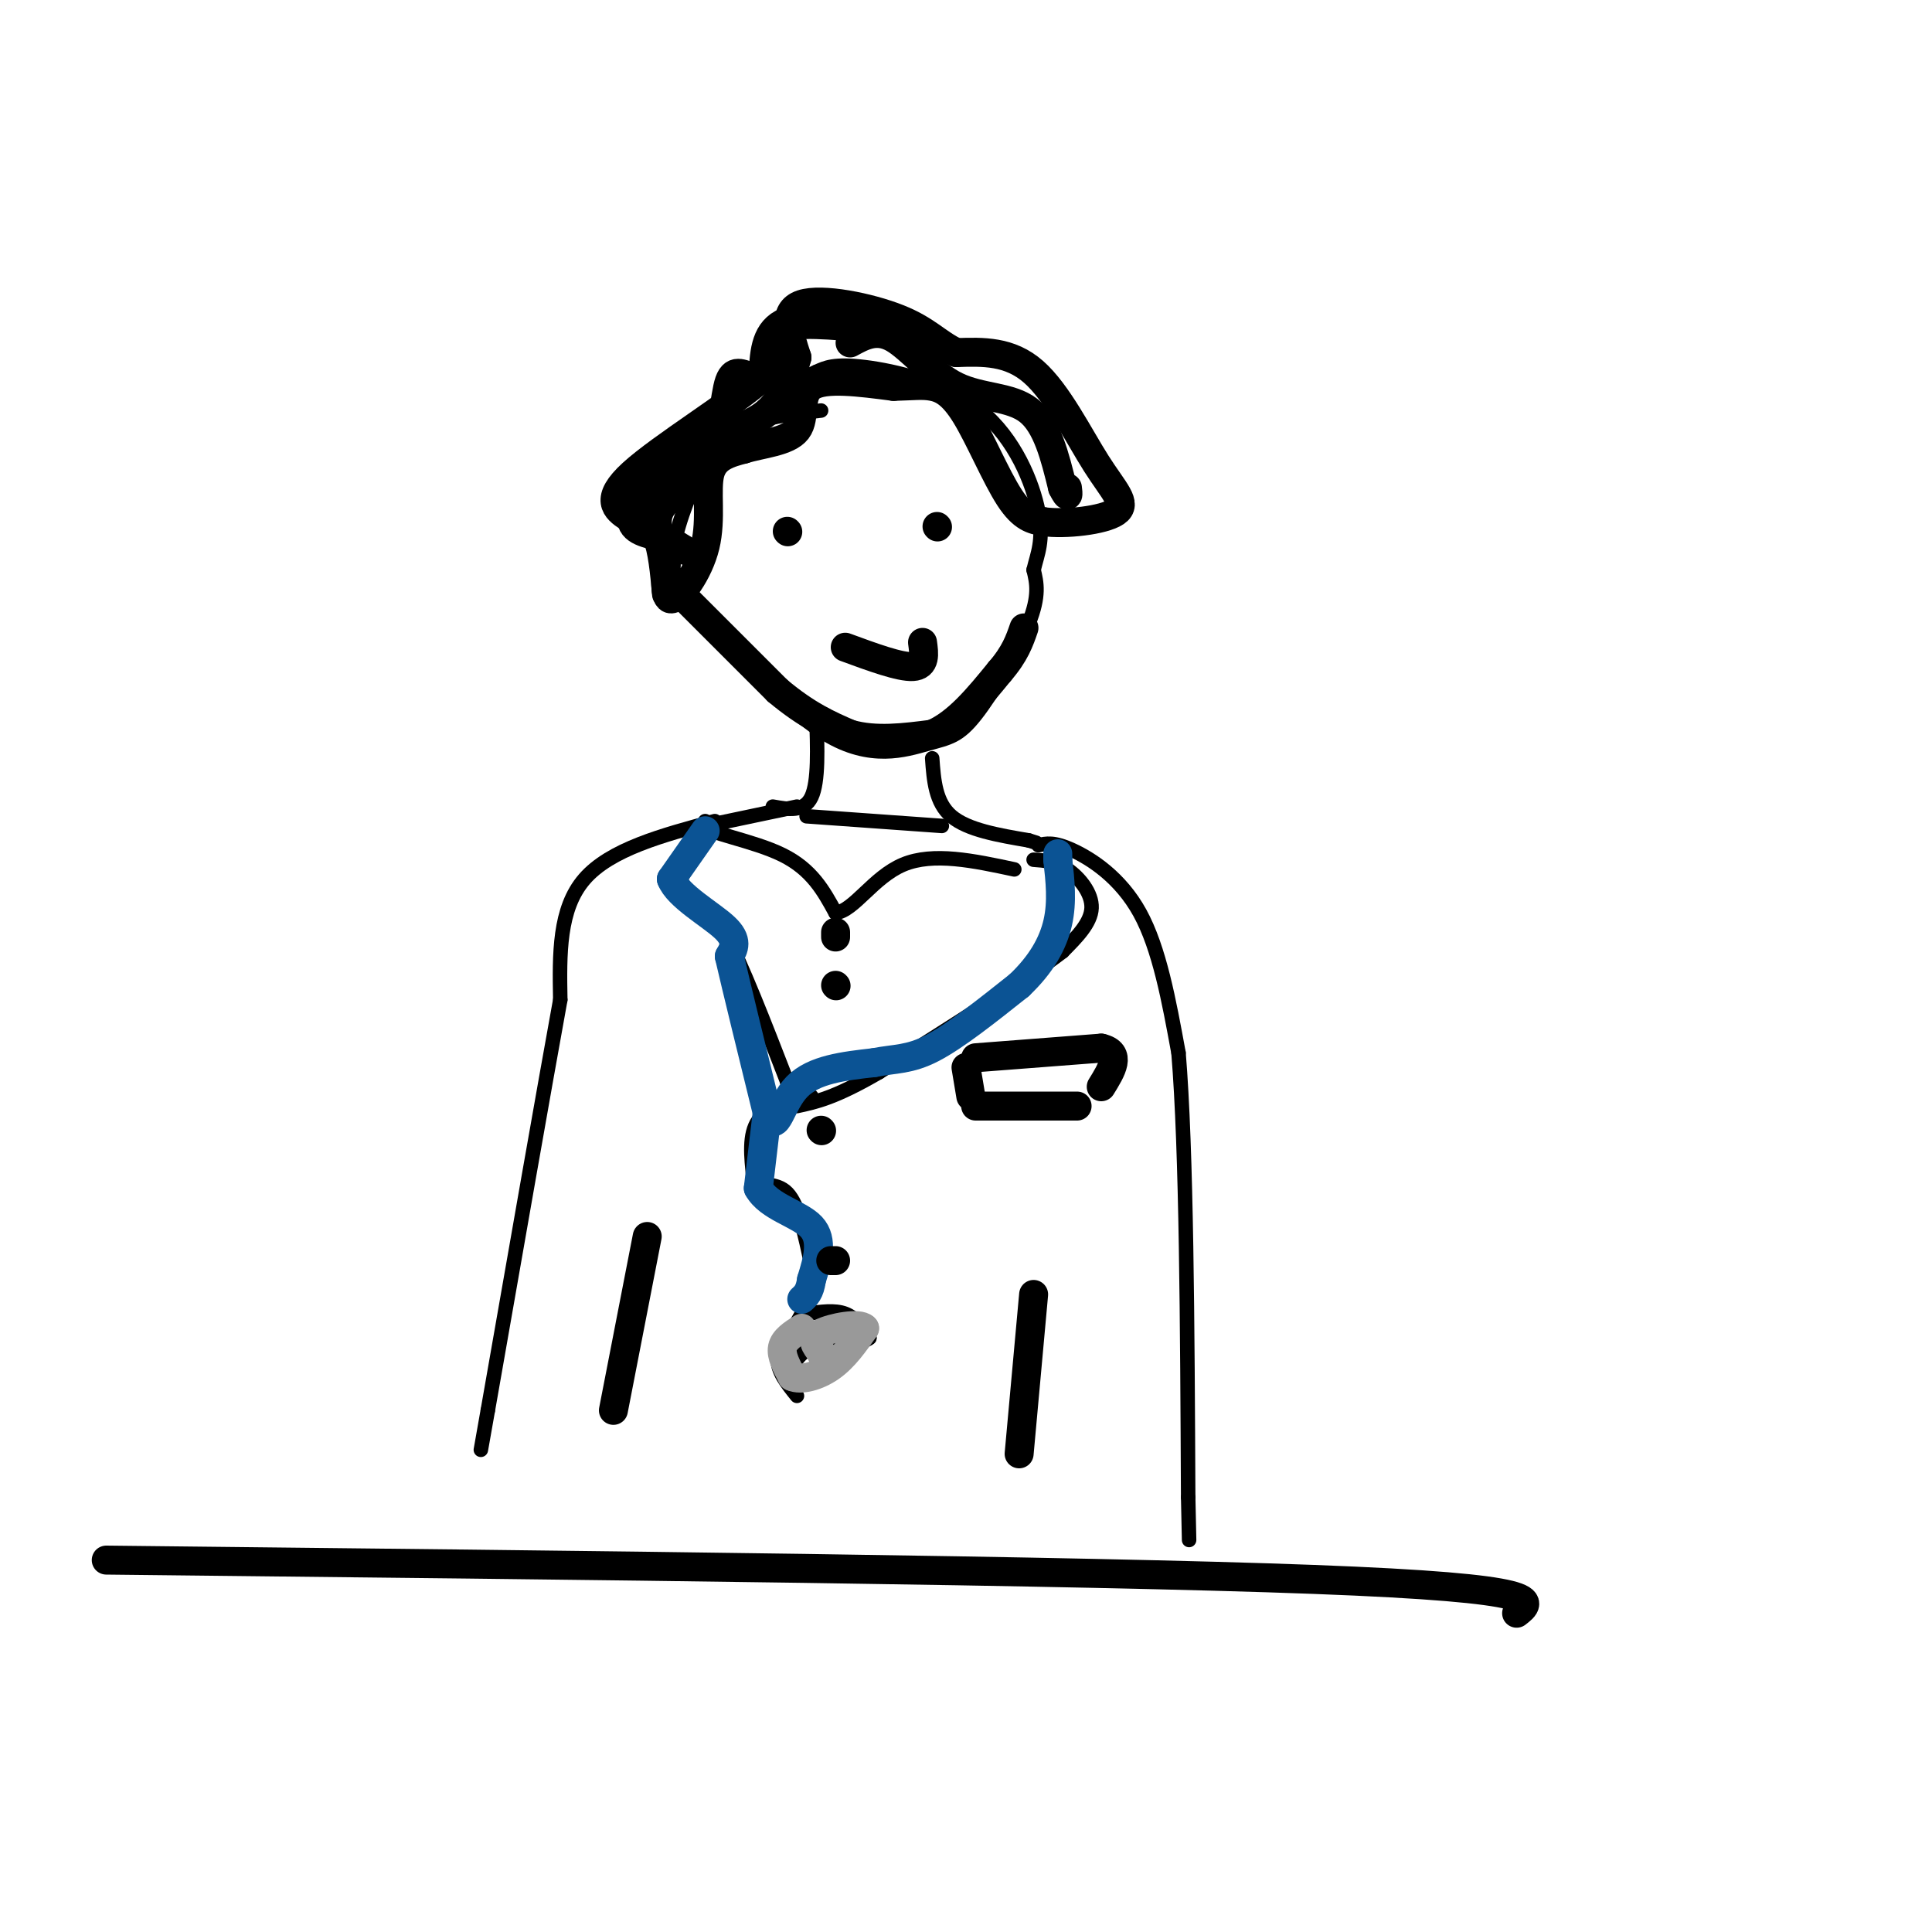 <svg viewBox='0 0 400 400' version='1.1' xmlns='http://www.w3.org/2000/svg' xmlns:xlink='http://www.w3.org/1999/xlink'><g fill='none' stroke='rgb(0,0,0)' stroke-width='3' stroke-linecap='round' stroke-linejoin='round'><path d='M170,85c-6.208,0.685 -12.417,1.369 -17,4c-4.583,2.631 -7.542,7.208 -10,13c-2.458,5.792 -4.417,12.798 -4,17c0.417,4.202 3.208,5.601 6,7'/><path d='M145,126c5.659,6.825 16.806,20.387 26,26c9.194,5.613 16.433,3.278 21,2c4.567,-1.278 6.460,-1.498 10,-6c3.540,-4.502 8.726,-13.286 11,-19c2.274,-5.714 1.637,-8.357 1,-11'/><path d='M214,118c0.758,-3.293 2.152,-6.027 1,-12c-1.152,-5.973 -4.848,-15.185 -12,-21c-7.152,-5.815 -17.758,-8.233 -24,-9c-6.242,-0.767 -8.121,0.116 -10,1'/><path d='M169,77c-3.167,1.333 -6.083,4.167 -9,7'/><path d='M169,148c0.250,6.917 0.500,13.833 -1,17c-1.500,3.167 -4.750,2.583 -8,2'/><path d='M193,157c0.333,4.583 0.667,9.167 4,12c3.333,2.833 9.667,3.917 16,5'/><path d='M213,174c2.667,0.833 1.333,0.417 0,0'/><path d='M165,167c0.000,0.000 -19.000,4.000 -19,4'/><path d='M146,171c0.111,1.422 9.889,2.978 16,6c6.111,3.022 8.556,7.511 11,12'/><path d='M173,189c3.800,-0.400 7.800,-7.400 14,-10c6.200,-2.600 14.600,-0.800 23,1'/><path d='M167,169c0.000,0.000 28.000,2.000 28,2'/><path d='M146,170c0.000,0.000 -4.000,8.000 -4,8'/><path d='M142,178c-0.978,2.444 -1.422,4.556 0,7c1.422,2.444 4.711,5.222 8,8'/><path d='M150,193c3.500,6.500 8.250,18.750 13,31'/><path d='M163,224c2.667,5.667 2.833,4.333 3,3'/><path d='M214,178c2.267,0.156 4.533,0.311 7,2c2.467,1.689 5.133,4.911 5,8c-0.133,3.089 -3.067,6.044 -6,9'/><path d='M220,197c-7.333,5.667 -22.667,15.333 -38,25'/><path d='M182,222c-9.167,5.333 -13.083,6.167 -17,7'/><path d='M168,227c-4.500,1.083 -9.000,2.167 -11,5c-2.000,2.833 -1.500,7.417 -1,12'/><path d='M156,244c1.178,1.867 4.622,0.533 7,3c2.378,2.467 3.689,8.733 5,15'/><path d='M168,262c0.500,4.167 -0.750,7.083 -2,10'/><path d='M166,272c0.000,0.000 -5.000,9.000 -5,9'/><path d='M161,281c-0.167,2.833 1.917,5.417 4,8'/><path d='M167,272c2.917,-0.417 5.833,-0.833 8,0c2.167,0.833 3.583,2.917 5,5'/><path d='M180,277c-1.167,1.167 -6.583,1.583 -12,2'/><path d='M168,279c-2.833,1.333 -3.917,3.667 -5,6'/><path d='M148,170c-10.833,2.917 -21.667,5.833 -27,12c-5.333,6.167 -5.167,15.583 -5,25'/><path d='M116,207c-3.333,18.333 -9.167,51.667 -15,85'/><path d='M101,292c-2.500,14.167 -1.250,7.083 0,0'/><path d='M215,175c1.578,-0.378 3.156,-0.756 7,1c3.844,1.756 9.956,5.644 14,13c4.044,7.356 6.022,18.178 8,29'/><path d='M244,218c1.667,20.167 1.833,56.083 2,92'/><path d='M246,310c0.333,15.333 0.167,7.667 0,0'/></g>
<g fill='none' stroke='rgb(11,83,148)' stroke-width='6' stroke-linecap='round' stroke-linejoin='round'><path d='M146,172c0.000,0.000 -7.000,10.000 -7,10'/><path d='M139,182c1.311,3.511 8.089,7.289 11,10c2.911,2.711 1.956,4.356 1,6'/><path d='M151,198c1.500,6.500 4.750,19.750 8,33'/><path d='M159,231c1.867,4.022 2.533,-2.422 6,-6c3.467,-3.578 9.733,-4.289 16,-5'/><path d='M181,220c4.356,-0.867 7.244,-0.533 12,-3c4.756,-2.467 11.378,-7.733 18,-13'/><path d='M211,204c4.578,-4.333 7.022,-8.667 8,-13c0.978,-4.333 0.489,-8.667 0,-13'/><path d='M219,178c0.000,-2.167 0.000,-1.083 0,0'/><path d='M159,229c0.000,0.000 -2.000,17.000 -2,17'/><path d='M157,246c2.133,3.933 8.467,5.267 11,8c2.533,2.733 1.267,6.867 0,11'/><path d='M168,265c-0.333,2.500 -1.167,3.250 -2,4'/></g>
<g fill='none' stroke='rgb(153,153,153)' stroke-width='6' stroke-linecap='round' stroke-linejoin='round'><path d='M166,275c-1.833,1.167 -3.667,2.333 -4,4c-0.333,1.667 0.833,3.833 2,6'/><path d='M164,285c1.778,0.844 5.222,-0.044 8,-2c2.778,-1.956 4.889,-4.978 7,-8'/><path d='M179,275c-0.911,-1.200 -6.689,-0.200 -9,1c-2.311,1.200 -1.156,2.600 0,4'/><path d='M170,280c0.167,0.833 0.583,0.917 1,1'/></g>
<g fill='none' stroke='rgb(0,0,0)' stroke-width='6' stroke-linecap='round' stroke-linejoin='round'><path d='M163,110c0.000,0.000 0.100,0.100 0.1,0.1'/><path d='M194,109c0.000,0.000 0.100,0.100 0.1,0.1'/><path d='M139,121c0.000,0.000 22.000,22.000 22,22'/><path d='M161,143c6.167,5.167 10.583,7.083 15,9'/><path d='M176,152c5.333,1.500 11.167,0.750 17,0'/><path d='M193,152c5.167,-2.167 9.583,-7.583 14,-13'/><path d='M207,139c3.167,-3.667 4.083,-6.333 5,-9'/><path d='M175,134c5.667,2.083 11.333,4.167 14,4c2.667,-0.167 2.333,-2.583 2,-5'/><path d='M180,68c-7.733,-0.711 -15.467,-1.422 -18,0c-2.533,1.422 0.133,4.978 0,7c-0.133,2.022 -3.067,2.511 -6,3'/><path d='M156,78c-1.981,-0.152 -3.933,-2.030 -5,1c-1.067,3.030 -1.249,10.970 -4,16c-2.751,5.030 -8.072,7.152 -10,10c-1.928,2.848 -0.464,6.424 1,10'/><path d='M138,115c-0.049,4.029 -0.673,9.100 1,9c1.673,-0.100 5.643,-5.373 7,-11c1.357,-5.627 0.102,-11.608 1,-15c0.898,-3.392 3.949,-4.196 7,-5'/><path d='M154,93c3.595,-1.143 9.083,-1.500 11,-4c1.917,-2.500 0.262,-7.143 3,-9c2.738,-1.857 9.869,-0.929 17,0'/><path d='M185,80c4.139,-0.108 5.986,-0.380 8,0c2.014,0.380 4.196,1.410 7,6c2.804,4.590 6.230,12.740 9,17c2.770,4.260 4.885,4.630 7,5'/><path d='M216,108c4.566,0.636 12.482,-0.273 15,-2c2.518,-1.727 -0.360,-4.273 -4,-10c-3.640,-5.727 -8.040,-14.636 -13,-19c-4.960,-4.364 -10.480,-4.182 -16,-4'/><path d='M198,73c-4.012,-1.893 -6.042,-4.625 -12,-7c-5.958,-2.375 -15.845,-4.393 -20,-3c-4.155,1.393 -2.577,6.196 -1,11'/><path d='M165,74c-1.038,4.187 -3.134,9.153 -7,12c-3.866,2.847 -9.502,3.574 -15,7c-5.498,3.426 -10.856,9.550 -12,13c-1.144,3.450 1.928,4.225 5,5'/><path d='M136,111c1.167,2.833 1.583,7.417 2,12'/><path d='M176,71c2.738,-1.500 5.476,-3.000 9,-1c3.524,2.000 7.833,7.500 13,10c5.167,2.500 11.190,2.000 15,5c3.810,3.000 5.405,9.500 7,16'/><path d='M220,101c1.333,2.667 1.167,1.333 1,0'/><path d='M200,221c0.000,0.000 1.000,6.000 1,6'/><path d='M202,219c0.000,0.000 26.000,-2.000 26,-2'/><path d='M228,217c4.333,1.000 2.167,4.500 0,8'/><path d='M202,229c0.000,0.000 21.000,0.000 21,0'/><path d='M173,193c0.000,0.000 0.000,1.000 0,1'/><path d='M173,204c0.000,0.000 0.100,0.100 0.1,0.1'/><path d='M170,234c0.000,0.000 0.100,0.100 0.1,0.1'/><path d='M173,261c0.000,0.000 -1.000,0.000 -1,0'/><path d='M134,256c0.000,0.000 -7.000,36.000 -7,36'/><path d='M214,268c0.000,0.000 -3.000,33.000 -3,33'/><path d='M22,323c100.667,1.083 201.333,2.167 250,4c48.667,1.833 45.333,4.417 42,7'/><path d='M180,66c-7.167,-0.500 -14.333,-1.000 -18,1c-3.667,2.000 -3.833,6.500 -4,11'/><path d='M158,78c-6.583,5.738 -21.042,14.583 -27,20c-5.958,5.417 -3.417,7.405 -1,9c2.417,1.595 4.708,2.798 7,4'/><path d='M137,111c2.000,1.167 3.500,2.083 5,3'/></g>
</svg>
